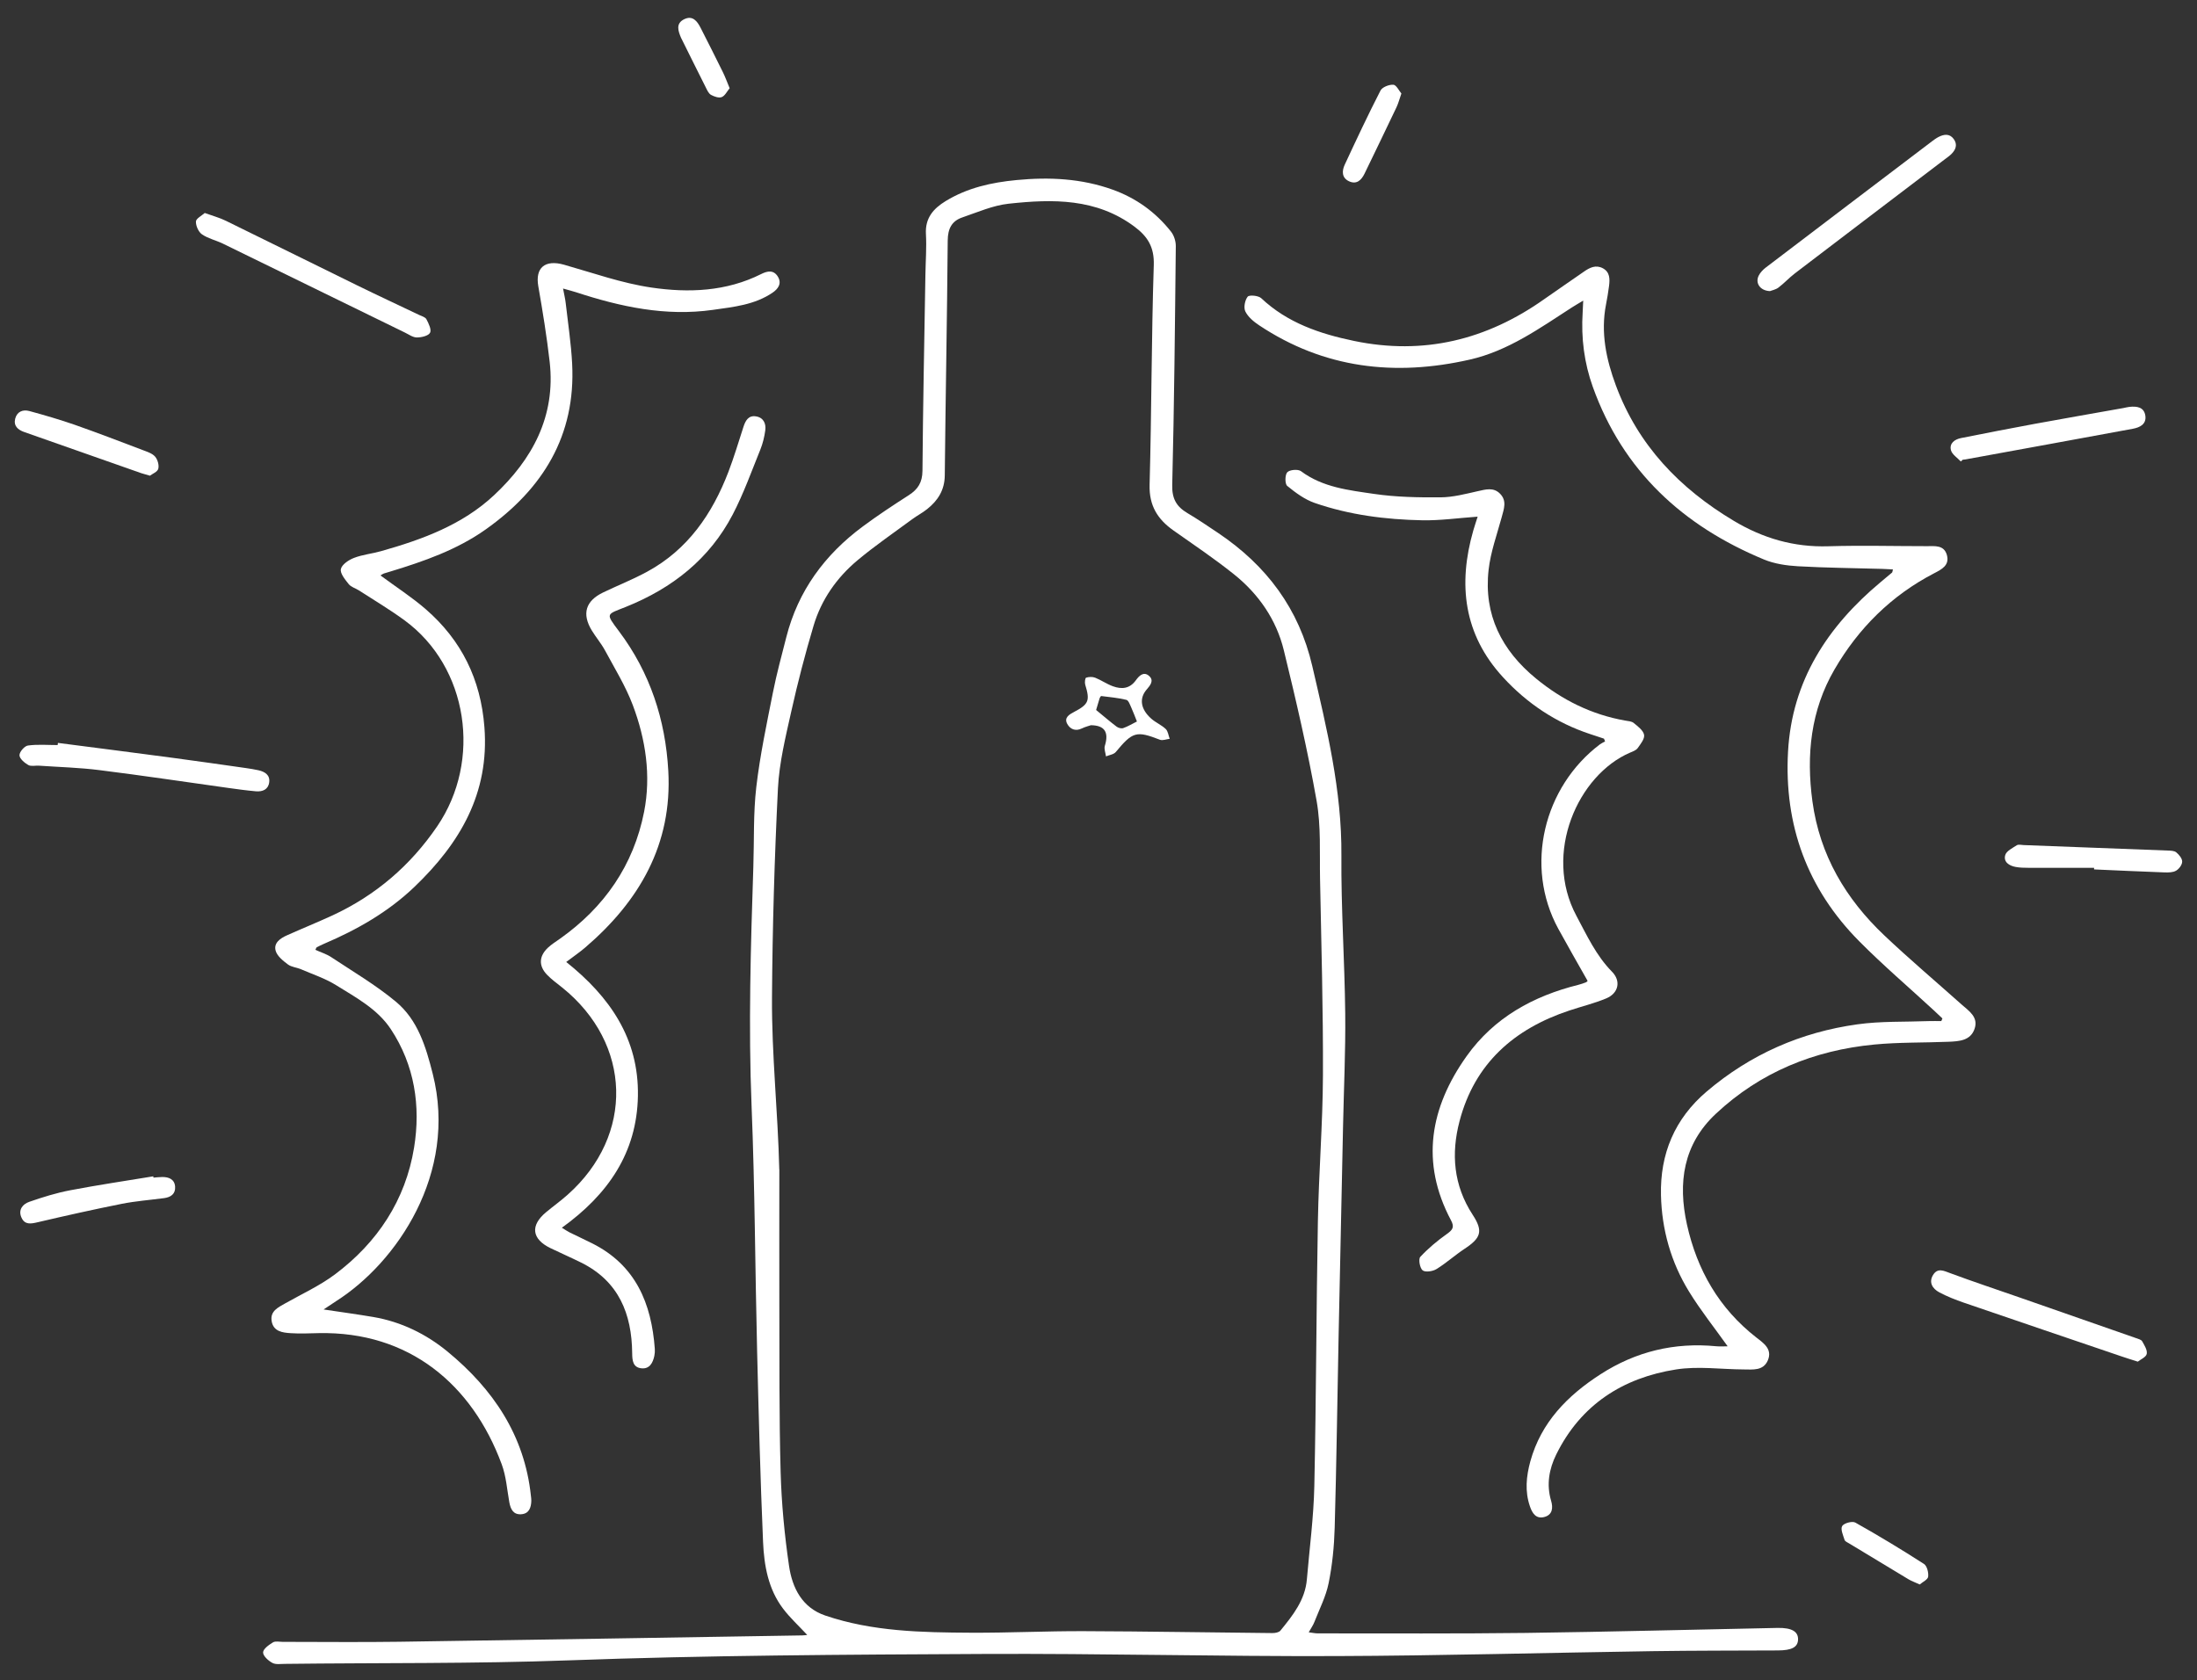 <?xml version="1.0" encoding="UTF-8"?>
<svg id="Layer_1" xmlns="http://www.w3.org/2000/svg" version="1.1" viewBox="0 0 425.2 325.23">
  <rect x="0" y="0" width="425.2" height="325.23" fill="#333333" stroke="none"/>
  <!-- Generator: Adobe Illustrator 30.0.0, SVG Export Plug-In . SVG Version: 2.1.1 Build 123)  -->
  <defs>
    <style>
      .st0 {
        fill: #fff;
      }
    </style>
  </defs>
  <g id="KRptc7">
    <g>
      <path class="st0" d="M253.28,315.96c.79.1,1.27.21,1.76.21,13.42-.01,26.84.08,40.26-.09,16.24-.21,32.48-.65,48.72-.97,2.77-.05,4.02.71,3.97,2.26-.05,1.47-1.21,2.09-3.92,2.1-8.09.04-16.19.02-24.28.14-20.42.3-40.83.88-61.24.95-22.73.08-45.46-.52-68.19-.41-26.77.13-53.56.26-80.31,1.24-18.3.67-36.59.46-54.88.68-.83,0-1.8.17-2.46-.19-.78-.42-1.81-1.35-1.79-2.03.02-.68,1.12-1.46,1.91-1.94.48-.29,1.25-.1,1.89-.1,7.51,0,15.03.09,22.54-.02,26-.37,52-.81,78-1.23.3,0,.61-.05.97-.09-1.62-1.74-3.31-3.29-4.67-5.08-2.88-3.79-3.68-8.36-3.88-12.92-.53-12.31-.85-24.63-1.15-36.96-.39-15.79-.43-31.59-1.07-47.37-.63-15.49-.17-30.94.34-46.4.17-5.13-.02-10.31.57-15.39.72-6.16,2.02-12.26,3.23-18.36.71-3.58,1.68-7.12,2.58-10.66,2.28-8.97,7.45-15.98,14.81-21.43,2.88-2.14,5.89-4.12,8.91-6.06,1.76-1.13,2.61-2.47,2.63-4.7.1-12.65.36-25.3.57-37.95.04-2.63.25-5.27.1-7.9-.17-3.08,1.43-4.91,3.82-6.37,4.22-2.58,8.89-3.61,13.73-4.07,6.32-.61,12.57-.31,18.62,1.87,4.52,1.63,8.29,4.35,11.26,8.11.58.73.94,1.86.93,2.8-.16,15.41-.31,30.82-.69,46.23-.07,2.66.81,4.19,2.93,5.45,2.04,1.21,4.01,2.55,5.98,3.87,9.33,6.28,15.63,14.65,18.2,25.77,2.8,12.07,5.73,24.06,5.63,36.62-.08,10.2.63,20.41.74,30.62.08,7.25-.27,14.5-.42,21.75-.29,13.54-.58,27.09-.86,40.63-.25,12.39-.41,24.78-.76,37.17-.1,3.58-.46,7.2-1.17,10.7-.52,2.59-1.79,5.04-2.76,7.53-.24.62-.64,1.18-1.09,1.98ZM150.83,226.35c.23,0-.23,0,0,0,0,8.67-.02,17.34,0,26.01.04,10.85-.05,21.71.25,32.56.17,6.08.75,12.18,1.63,18.2.62,4.23,2.52,8.07,7.02,9.6,9.14,3.1,18.66,3.27,28.17,3.32,7.32.04,14.63-.33,21.95-.3,12.14.04,24.27.26,36.41.37.53,0,1.26-.12,1.55-.48,2.4-2.94,4.78-5.92,5.12-9.92.51-6.01,1.31-12.01,1.44-18.03.37-17.08.38-34.16.69-51.24.17-9.44.94-18.86.98-28.3.05-12.65-.31-25.3-.56-37.95-.1-5.07.21-10.24-.67-15.19-1.73-9.78-3.98-19.47-6.34-29.12-1.45-5.96-4.89-10.91-9.68-14.74-3.75-3-7.75-5.69-11.68-8.46-3.08-2.17-4.73-4.81-4.62-8.83.39-14.19.35-28.39.81-42.57.11-3.46-1.2-5.51-3.71-7.39-7.4-5.54-15.87-5.38-24.37-4.46-3.06.33-6.03,1.65-8.99,2.66-2.04.7-2.79,2.19-2.81,4.46-.12,15.16-.42,30.31-.57,45.47-.03,2.86-1.34,4.88-3.43,6.54-.9.72-1.94,1.25-2.87,1.94-3.56,2.63-7.22,5.13-10.61,7.97-4.01,3.36-6.98,7.6-8.48,12.64-1.63,5.46-3.07,11-4.31,16.57-1.1,4.94-2.34,9.94-2.59,14.96-.67,13.47-1.06,26.96-1.15,40.44-.07,11.1,1.15,22.2,1.41,33.31Z"/>
      <path class="st0" d="M334.35,260.58c-2.55-3.58-5.23-6.94-7.46-10.57-3.5-5.68-5.28-12.03-5.43-18.66-.19-7.97,2.63-14.79,8.86-20.08,8.46-7.19,18.23-11.47,29.14-12.99,4.55-.64,9.21-.45,13.83-.63.81-.03,1.62,0,2.42,0,.07-.17.14-.34.22-.51-.57-.53-1.13-1.07-1.7-1.6-4.81-4.44-9.8-8.7-14.4-13.34-10.05-10.13-14.57-22.49-13.78-36.71.76-13.73,7.64-24.22,17.92-32.81.74-.62,1.48-1.23,2.21-1.85.08-.07.07-.23.17-.61-.72-.03-1.38-.08-2.04-.1-5.45-.16-10.91-.2-16.36-.51-2.21-.13-4.54-.47-6.56-1.31-15.68-6.5-27.28-17.13-33.12-33.4-1.67-4.65-2.28-9.47-1.97-14.4.04-.63.06-1.26.11-2.31-.93.56-1.56.92-2.17,1.31-6.26,4.04-12.37,8.43-19.79,10.11-14.46,3.29-28.19,1.73-40.76-6.64-1.04-.69-2.14-1.6-2.67-2.68-.37-.75-.09-2.18.45-2.86.31-.38,2.07-.22,2.62.29,5.07,4.78,11.35,6.9,17.95,8.27,13.48,2.81,25.71-.2,36.85-8.1,2.51-1.78,5.08-3.5,7.6-5.27,1.16-.82,2.36-1.43,3.74-.68,1.37.75,1.34,2.09,1.18,3.4-.15,1.21-.36,2.41-.59,3.61-1.06,5.43.04,10.63,1.91,15.66,4.3,11.58,12.33,19.93,22.81,26.2,5.67,3.39,11.65,5.14,18.3,4.93,6.35-.19,12.72-.02,19.07-.02,1.55,0,3.3-.26,3.87,1.67.6,2.03-1.01,2.83-2.46,3.58-8.27,4.29-14.64,10.63-19.28,18.62-4.6,7.91-5.49,16.55-4.27,25.53,1.42,10.41,6.44,18.87,13.92,25.95,4.85,4.59,9.94,8.9,14.93,13.35,1.43,1.27,3.32,2.44,2.53,4.73-.78,2.29-2.98,2.41-4.98,2.5-4.81.2-9.65.08-14.44.54-11.64,1.12-22.04,5.34-30.65,13.4-6.33,5.92-7.38,13.37-5.59,21.45,1.96,8.81,6.22,16.24,13.43,21.86,1.41,1.09,3.13,2.24,2.23,4.4-.87,2.08-2.9,1.79-4.69,1.78-4.36-.02-8.82-.67-13.07,0-10.32,1.62-18.45,6.83-23.2,16.46-1.38,2.81-1.93,5.82-.99,8.98.39,1.3.3,2.71-1.34,3.13-1.61.41-2.32-.77-2.76-2.06-1.01-2.91-.71-5.85.08-8.73,2.09-7.56,7.2-12.73,13.57-16.84,6.83-4.41,14.3-6.21,22.39-5.43.8.08,1.61.01,2.22.01Z"/>
      <path class="st0" d="M73.67,111.41c3.02,2.24,6.05,4.19,8.75,6.53,6.9,6,10.62,13.55,11.33,22.79,1,12.84-4.75,22.52-13.55,30.95-5.08,4.86-11.09,8.28-17.52,11.02-.47.2-.93.43-1.38.67-.09.05-.12.21-.26.49,1.03.47,2.14.8,3.06,1.41,4.22,2.8,8.62,5.39,12.5,8.61,4.26,3.53,5.82,8.72,7.15,13.98,4.89,19.34-7.05,36.58-18.64,43.96-.79.51-1.57,1.04-2.48,1.65,3.38.51,6.51.93,9.63,1.46,5.38.92,10.21,3.29,14.35,6.69,8.81,7.25,14.91,16.22,16.14,27.92.03.32.09.64.08.96-.04,1.34-.44,2.51-1.97,2.61-1.52.1-2.05-.99-2.29-2.33-.44-2.46-.61-5.02-1.47-7.34-5.7-15.43-17.91-25.75-35.43-25.39-1.8.04-3.6.13-5.39.01-1.61-.1-3.39-.32-3.71-2.37-.3-1.9,1.24-2.61,2.61-3.39,3.23-1.83,6.67-3.4,9.63-5.61,8.24-6.17,13.68-14.4,15.33-24.56,1.3-8.01.11-15.95-4.51-22.93-2.58-3.9-6.73-6.1-10.58-8.5-2.1-1.31-4.52-2.1-6.81-3.09-.82-.35-1.83-.41-2.51-.92-.95-.71-2.08-1.61-2.38-2.65-.43-1.5.89-2.42,2.18-2.99,2.93-1.31,5.91-2.52,8.82-3.86,8.36-3.87,15.1-9.66,20.28-17.27,8.66-12.72,6-30.81-6.33-39.84-2.84-2.08-5.88-3.89-8.84-5.8-.65-.42-1.51-.64-1.96-1.2-.7-.88-1.71-2.09-1.53-2.93.19-.88,1.52-1.77,2.54-2.16,1.66-.64,3.49-.81,5.22-1.3,7.97-2.25,15.74-5.08,21.89-10.84,7.4-6.92,11.96-15.26,10.76-25.82-.56-4.89-1.35-9.77-2.2-14.62-.63-3.59,1.29-5.21,4.98-4.17,5.61,1.59,11.18,3.58,16.91,4.42,7.19,1.06,14.49.78,21.26-2.62,1.21-.61,2.4-.82,3.21.5.82,1.34.05,2.38-1.02,3.11-3.47,2.36-7.52,2.76-11.54,3.33-9.15,1.3-17.88-.59-26.49-3.41-.71-.23-1.44-.41-2.52-.72.22,1.18.43,2.03.52,2.88.44,3.89,1.04,7.77,1.24,11.67.72,13.94-5.69,24.26-16.73,32.08-5.57,3.95-11.95,6.17-18.42,8.14-.43.13-.86.25-1.29.39-.18.06-.33.18-.63.36Z"/>
      <path class="st0" d="M307.25,189.85c-1.91-3.38-3.82-6.7-5.66-10.06-6.64-12.18-2.8-27.53,8.07-35.72.3-.22.65-.37.98-.55-.07-.18-.14-.36-.21-.54-.89-.29-1.77-.59-2.66-.88-6.61-2.18-12.24-5.94-16.91-11.04-7.59-8.27-8.72-17.94-5.72-28.39.26-.89.56-1.77.84-2.66-3.75.26-7.25.77-10.73.7-7.08-.14-14.1-1.03-20.82-3.36-1.93-.67-3.7-1.98-5.3-3.29-.47-.38-.46-2.13,0-2.64.46-.5,2.08-.64,2.65-.22,4.23,3.16,9.29,3.69,14.19,4.41,4.23.62,8.57.69,12.85.66,2.4-.02,4.81-.66,7.17-1.19,1.55-.34,3.05-.81,4.33.49,1.36,1.38.74,2.94.32,4.52-.92,3.39-2.15,6.75-2.54,10.21-.98,8.69,2.53,15.61,9.21,21.07,5.07,4.15,10.74,6.97,17.23,8.11.57.1,1.25.13,1.65.47.79.65,1.83,1.42,2,2.28.15.76-.67,1.78-1.23,2.57-.31.43-.94.66-1.47.88-10.09,4.32-16.89,19.48-10.4,31.59,2.03,3.79,3.81,7.69,6.9,10.83,1.78,1.81,1.25,4.17-1.13,5.16-2.3.96-4.75,1.55-7.12,2.34-10.7,3.55-18.33,10.24-21.26,21.4-1.66,6.3-1.18,12.44,2.53,18.13,2.09,3.2,1.62,4.5-1.58,6.61-1.86,1.23-3.54,2.76-5.43,3.92-.72.44-2.15.65-2.67.24-.54-.43-.85-2.18-.45-2.61,1.54-1.66,3.32-3.14,5.18-4.46,1.09-.78,1.46-1.3.77-2.6-5.98-11.24-4.05-21.86,3.02-31.8,5.29-7.44,12.87-11.62,21.62-13.8.5-.12.98-.3,1.46-.48.16-.06.29-.24.34-.29Z"/>
      <path class="st0" d="M109.58,186.2c8.44,6.74,14.07,14.84,13.88,25.92-.19,11.05-5.82,19.12-14.72,25.53.71.43,1.11.71,1.53.92,1.44.71,2.9,1.38,4.33,2.1,8.42,4.21,11.49,11.61,12.13,20.44.03.44,0,.91-.09,1.34-.29,1.36-.92,2.57-2.5,2.41-1.63-.17-1.78-1.48-1.79-2.9-.07-7.64-2.6-13.95-9.87-17.56-1.95-.97-3.96-1.84-5.92-2.79-3.66-1.77-3.98-4.39-.87-6.97,1.38-1.15,2.85-2.2,4.19-3.4,12.92-11.5,12.43-29.23-1.08-40.09-1-.8-2.06-1.56-2.94-2.48-1.65-1.73-1.55-3.6.2-5.24.7-.65,1.53-1.17,2.31-1.72,8.61-6.09,14.26-14.25,16.29-24.58,1.37-7,.31-14.01-2.19-20.64-1.39-3.68-3.5-7.1-5.38-10.59-.73-1.35-1.75-2.54-2.55-3.85-1.97-3.24-1.21-5.74,2.21-7.38,2.83-1.36,5.77-2.52,8.52-4.02,7.85-4.27,12.58-11.17,15.7-19.3,1.1-2.87,1.97-5.82,2.92-8.74.39-1.19.96-2.23,2.38-2.02,1.47.21,2.02,1.37,1.84,2.71-.17,1.26-.48,2.54-.95,3.71-1.71,4.22-3.25,8.54-5.34,12.56-4.5,8.63-11.7,14.29-20.66,17.89-3.83,1.54-4.03,1.17-1.37,4.72,6.03,8.03,9,17.15,9.55,27.02.8,14.22-5.59,25.22-16.08,34.21-1.11.95-2.32,1.77-3.68,2.8Z"/>
      <path class="st0" d="M39.64,41.23c1.57.57,2.89.92,4.08,1.51,8.47,4.14,16.91,8.34,25.37,12.48,3.97,1.95,7.99,3.81,11.98,5.72.52.25,1.24.43,1.46.86.43.81,1.02,2.03.7,2.61-.34.61-1.66.91-2.56.91-.76,0-1.54-.57-2.29-.94-11.75-5.74-23.5-11.5-35.26-17.23-1.32-.64-2.84-.97-4.03-1.79-.68-.47-1.2-1.65-1.17-2.48.02-.58,1.11-1.12,1.7-1.65Z"/>
      <path class="st0" d="M11.2,143.8c7.43.96,14.86,1.91,22.29,2.9,4.7.62,9.39,1.31,14.09,1.97.82.12,1.65.25,2.46.43,1.23.28,2.25.92,2.06,2.33-.18,1.4-1.29,1.85-2.57,1.74-1.79-.16-3.56-.4-5.34-.65-8.32-1.16-16.62-2.41-24.95-3.45-3.87-.49-7.79-.59-11.69-.86-.7-.05-1.54.18-2.08-.13-.73-.42-1.69-1.23-1.7-1.89-.01-.65.97-1.79,1.64-1.88,1.89-.26,3.83-.09,5.75-.09l.05-.4Z"/>
      <path class="st0" d="M342.57,56.35c-1.93-.07-2.91-1.56-2.2-2.99.3-.6.82-1.15,1.37-1.57,10.71-8.16,21.44-16.29,32.16-24.43.41-.31.83-.62,1.28-.85,1.06-.54,2.14-.69,2.93.39.79,1.07.41,2.07-.45,2.92-.36.36-.79.65-1.2.96-9.69,7.37-19.4,14.74-29.08,22.13-1.11.85-2.07,1.91-3.18,2.75-.53.4-1.27.54-1.63.68Z"/>
      <path class="st0" d="M413.74,263.57c-1.25-.4-2.17-.68-3.07-.99-10.19-3.47-20.39-6.92-30.58-10.42-1.63-.56-3.25-1.2-4.77-2.01-1.29-.69-2.09-1.9-1.2-3.36.89-1.45,2.08-.8,3.37-.33,4.44,1.65,8.94,3.14,13.41,4.7,7.51,2.61,15.01,5.23,22.52,7.86.42.15.99.29,1.17.61.43.76,1.03,1.7.88,2.44-.12.62-1.18,1.06-1.74,1.51Z"/>
      <path class="st0" d="M379.49,89.33c-.66-.72-1.69-1.35-1.91-2.19-.34-1.33.72-2.11,1.98-2.35,4.78-.95,9.57-1.89,14.36-2.77,5.68-1.04,11.37-2.03,17.05-3.04.38-.07.75-.18,1.13-.22,1.46-.16,2.88.02,3.11,1.75.21,1.6-1.08,2.24-2.41,2.48-10.79,2-21.58,3.96-32.37,5.93-.19.03-.38.04-.57.07-.12.11-.25.23-.37.34Z"/>
      <path class="st0" d="M405.28,167.98c-4.23,0-8.47,0-12.7,0-.83,0-1.68-.02-2.49-.17-1.25-.23-2.39-.97-2-2.3.23-.79,1.41-1.36,2.24-1.9.32-.2.88-.05,1.33-.03,9.29.35,18.59.7,27.88,1.06.57.02,1.27.03,1.65.35.54.45,1.15,1.18,1.14,1.79,0,.61-.6,1.42-1.17,1.75-.6.36-1.48.36-2.23.34-4.55-.16-9.1-.38-13.65-.58,0-.1,0-.21,0-.31Z"/>
      <path class="st0" d="M29.71,227.95c.57-.04,1.15-.12,1.72-.12,1.29,0,2.36.46,2.46,1.87.1,1.41-.84,2.05-2.14,2.22-2.73.36-5.49.57-8.18,1.1-5.45,1.09-10.88,2.3-16.29,3.57-1.32.31-2.48.52-3.12-.89-.68-1.5.21-2.61,1.49-3.06,2.59-.9,5.24-1.73,7.93-2.24,5.34-1.02,10.72-1.82,16.08-2.7.01.08.03.17.04.25Z"/>
      <path class="st0" d="M29.01,92.08c-.78-.23-1.22-.34-1.64-.48-7.57-2.66-15.13-5.32-22.7-7.98-1.21-.43-2.08-1.19-1.73-2.58.35-1.36,1.48-1.82,2.73-1.48,2.97.81,5.93,1.67,8.83,2.68,4.42,1.55,8.8,3.24,13.18,4.9.83.32,1.8.62,2.34,1.25.49.57.8,1.65.61,2.36-.16.59-1.14.97-1.62,1.33Z"/>
      <path class="st0" d="M271.22,18.1c-.39,1.12-.6,1.93-.95,2.67-2.04,4.28-4.1,8.55-6.17,12.82-.62,1.28-1.55,2.2-3.05,1.48-1.39-.67-1.35-2-.8-3.18,2.24-4.82,4.5-9.64,6.93-14.37.34-.66,1.65-1.17,2.48-1.12.57.03,1.09,1.14,1.56,1.7Z"/>
      <path class="st0" d="M371.54,306.7c-.92-.42-1.58-.65-2.17-1-3.84-2.3-7.66-4.62-11.49-6.94-.33-.2-.8-.39-.89-.69-.28-.89-.82-2.08-.46-2.68.34-.56,1.95-1,2.54-.67,4.51,2.53,8.94,5.21,13.29,8.01.59.38.91,1.67.81,2.47-.07.56-1.06,1.01-1.63,1.5Z"/>
      <path class="st0" d="M141.21,17.08c-.49.59-.89,1.45-1.52,1.71-.56.23-1.46-.09-2.07-.42-.45-.24-.74-.87-.99-1.38-1.59-3.15-3.15-6.31-4.72-9.47-.03-.06-.06-.11-.09-.17-.58-1.36-1.1-2.83.64-3.65,1.61-.76,2.49.42,3.14,1.7,1.46,2.86,2.9,5.72,4.32,8.6.45.91.79,1.88,1.3,3.09Z"/>
      <path class="st0" d="M211.09,140.39c-.31.11-1.05.29-1.73.62-1.24.6-2.25.12-2.8-.87-.69-1.23.4-1.85,1.31-2.33,2.84-1.49,3.11-2.18,2.16-5.28-.13-.42-.02-1.28.17-1.35.53-.18,1.23-.2,1.75,0,1.18.47,2.25,1.23,3.44,1.66,1.68.61,3.24.5,4.44-1.16.59-.82,1.48-1.78,2.54-.86,1.04.9.25,1.84-.45,2.65-1.48,1.71-1.19,3.8.89,5.64.86.76,1.98,1.22,2.8,2,.45.43.52,1.26.77,1.9-.63.07-1.36.38-1.89.18-4.56-1.77-5.28-1.57-8.54,2.37-.4.48-1.25.58-1.9.85-.09-.69-.41-1.45-.22-2.05.79-2.55.04-3.97-2.74-3.98ZM220.04,139.66c-.43-1.06-.73-1.91-1.1-2.71-.25-.54-.53-1.38-.94-1.48-1.59-.39-3.23-.53-4.86-.74-.09-.01-.27.26-.32.42-.28.9-.54,1.81-.68,2.28,1.46,1.2,2.68,2.25,3.96,3.22.33.25.92.41,1.28.29.89-.31,1.71-.81,2.67-1.29Z"/>
    </g>
  </g>
</svg>